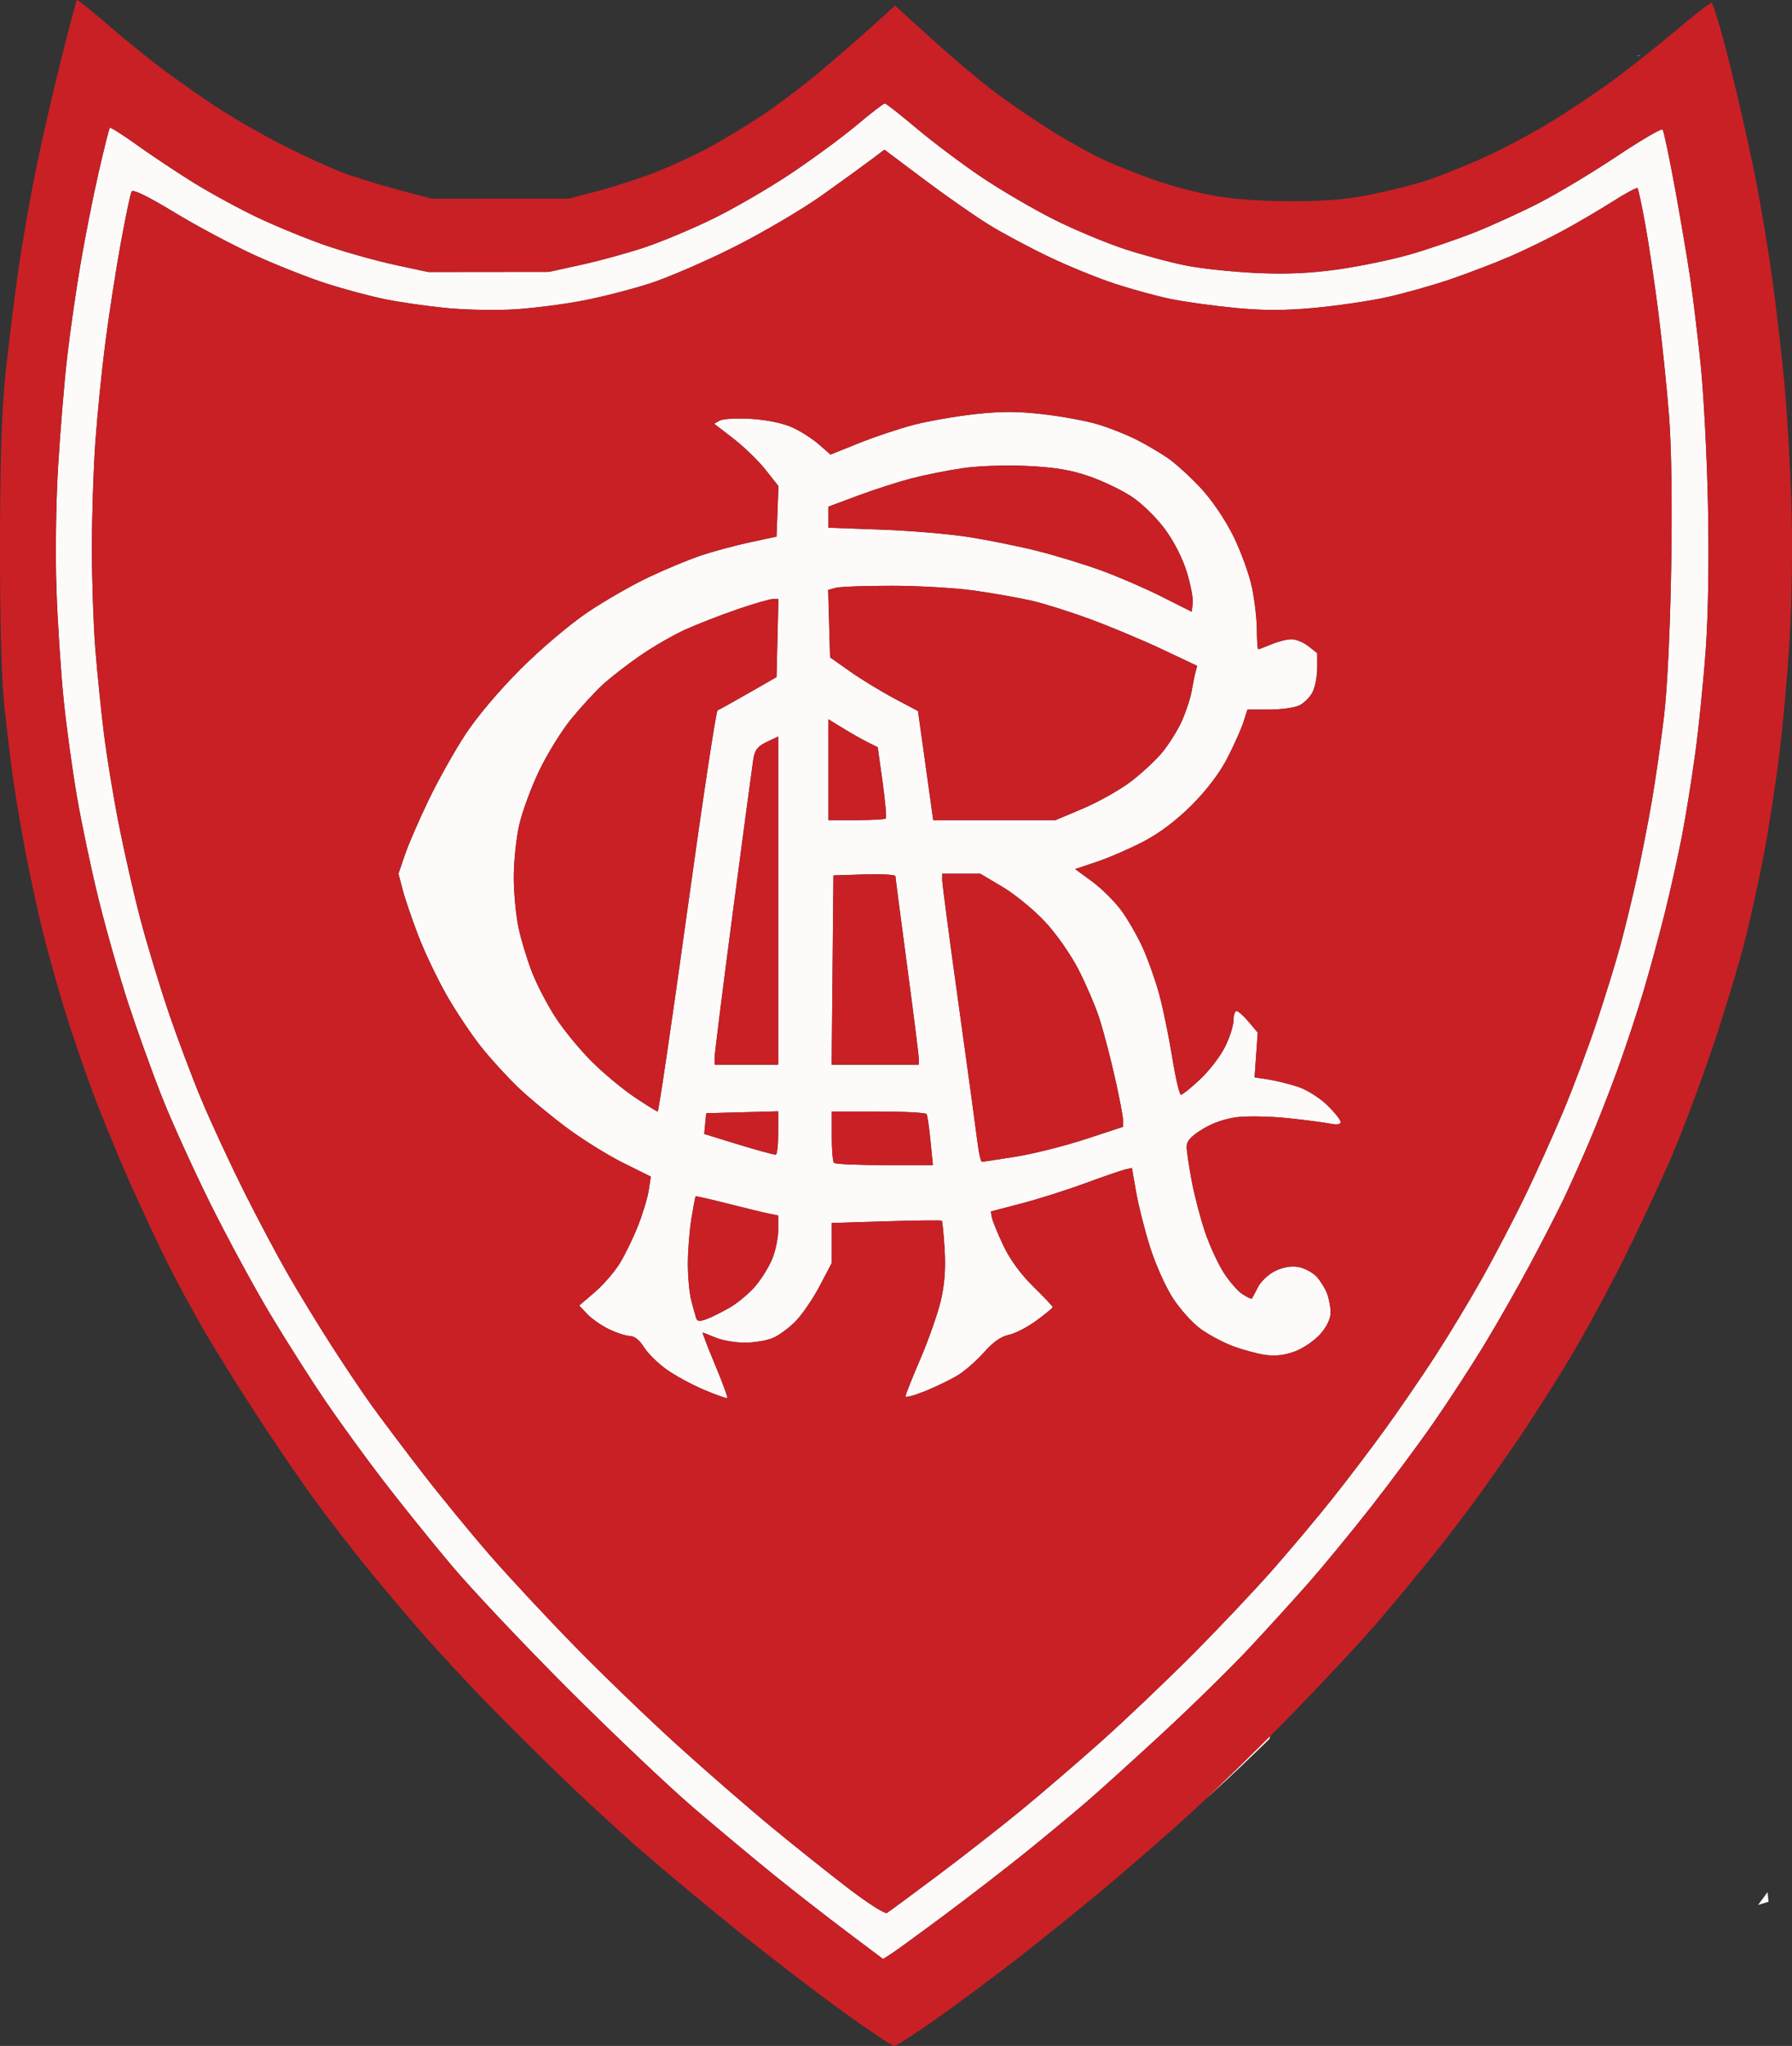 <?xml version="1.0" encoding="UTF-8" standalone="no"?>
<!-- Created with Inkscape (http://www.inkscape.org/) -->

<svg
   version="1.1"
   id="svg1"
   width="713.658"
   height="814.409"
   viewBox="0 0 713.658 814.409"
   sodipodi:docname="Reformer_ac_escudo.svg"
   inkscape:export-filename="Reformer_ac_escudo.svg"
   inkscape:export-xdpi="96"
   inkscape:export-ydpi="96"
   xmlns:inkscape="http://www.inkscape.org/namespaces/inkscape"
   xmlns:sodipodi="http://sodipodi.sourceforge.net/DTD/sodipodi-0.dtd"
   xmlns="http://www.w3.org/2000/svg"
   xmlns:svg="http://www.w3.org/2000/svg">
  <rect x="0" y="0" width="713.658" height="814.409" fill="#333333" stroke="none"/>
  <defs
     id="defs1" />
  <sodipodi:namedview
     id="namedview1"
     pagecolor="#ffffff"
     bordercolor="#000000"
     borderopacity="0.25"
     inkscape:showpageshadow="2"
     inkscape:pageopacity="0.0"
     inkscape:pagecheckerboard="0"
     inkscape:deskcolor="#d1d1d1"
     showgrid="false">
    <inkscape:page
       x="0"
       y="0"
       width="713.658"
       height="814.409"
       id="page1"
       margin="0"
       bleed="0" />
  </sodipodi:namedview>
  <g
     inkscape:groupmode="layer"
     inkscape:label="Image"
     id="g1"
     transform="translate(-1120.92,58.449)">
    <g
       id="g13"
       transform="translate(1116.167,-66.657)">
      <path
         id="path14"
         style="fill:#fdfbfa"
         inkscape:label="path14"
         d="m 656.944,30.382 c -0.045,0.003 -0.257,0.026 -0.311,0.031 0.053,0.012 0.095,0.029 0.148,0.041 0.464,0.106 0.952,-0.004 1.428,-0.006 -0.787,-0.065 -0.954,-0.09 -1.266,-0.066 z M 357.138,49.37 c -0.475,-0.021 -5.576,3.915 -11.334,8.744 -5.758,4.83 -17.601,13.529 -26.318,19.332 -8.717,5.803 -22.561,13.827 -30.766,17.832 -8.205,4.005 -20.369,9.108 -27.031,11.34 -6.662,2.232 -18.018,5.357 -25.234,6.943 l -13.119,2.883 -24,0.027 -24,0.027 -13.531,-2.914 c -7.442,-1.603 -19.742,-5.06 -27.334,-7.682 C 126.878,103.283 114.668,98.285 107.335,94.798 100.002,91.312 88.541,85.074 81.868,80.939 75.195,76.803 65.072,70.073 59.372,65.984 53.672,61.894 48.777,58.78 48.493,59.064 c -0.284,0.284 -2.288,8.259 -4.453,17.725 -2.165,9.466 -5.417,25.912 -7.227,36.545 -1.81,10.633 -4.216,27.432 -5.348,37.332 -1.132,9.9 -2.741,29.401 -3.576,43.334 -0.875,14.608 -1.146,35.494 -0.639,49.334 0.484,13.2 1.764,32.699 2.846,43.332 1.082,10.633 3.466,28.035 5.299,38.668 1.833,10.633 5.712,28.996 8.619,40.807 2.907,11.811 8.209,30.412 11.781,41.334 3.573,10.922 9.713,27.959 13.645,37.859 3.931,9.9 12.674,29.099 19.43,42.666 6.755,13.567 17.497,33.333 23.871,43.926 6.374,10.593 16.107,25.893 21.629,34 5.522,8.107 15.748,22.183 22.725,31.279 6.976,9.096 19.295,24.396 27.373,34 8.078,9.604 29.128,31.888 46.777,49.521 17.649,17.633 40.19,38.978 50.09,47.432 9.9,8.454 24.3,20.459 32,26.676 7.7,6.217 20.549,16.227 28.553,22.244 l 14.553,10.941 3.447,-2.229 c 1.896,-1.225 11.547,-8.258 21.447,-15.631 9.9,-7.372 24.3,-18.49 32,-24.703 7.7,-6.214 18.5,-15.166 24,-19.895 5.5,-4.729 19.407,-17.301 30.904,-27.939 11.498,-10.638 26.864,-25.72 34.146,-33.514 7.283,-7.794 17.98,-19.558 23.771,-26.141 5.791,-6.583 16.879,-20.069 24.639,-29.969 7.759,-9.9 18.901,-24.901 24.76,-33.334 5.858,-8.433 14.856,-22.233 19.996,-30.666 5.14,-8.433 13.518,-23.133 18.617,-32.666 5.1,-9.533 11.258,-21.535 13.686,-26.668 2.427,-5.133 6.844,-15.018 9.814,-21.967 2.97,-6.949 8.026,-19.848 11.234,-28.666 3.208,-8.818 7.885,-22.934 10.393,-31.367 2.507,-8.433 6.343,-22.532 8.523,-31.332 2.181,-8.8 5.196,-22.3 6.701,-30 1.505,-7.7 3.922,-22.701 5.371,-33.334 1.45,-10.633 3.349,-29.533 4.221,-42 0.976,-13.955 1.295,-35.991 0.83,-57.334 -0.415,-19.067 -1.722,-43.965 -2.902,-55.332 -1.18,-11.367 -3.029,-26.667 -4.107,-34 -1.079,-7.333 -3.82,-23.533 -6.092,-36 -2.272,-12.467 -4.514,-23.075 -4.984,-23.574 -0.47,-0.499 -8.667,4.301 -18.215,10.666 -9.548,6.365 -23.349,14.658 -30.668,18.428 -7.319,3.77 -19.006,9.111 -25.973,11.871 -6.967,2.76 -18.527,6.708 -25.689,8.771 -7.162,2.064 -20.062,4.739 -28.666,5.947 -11.136,1.564 -20.447,1.982 -32.311,1.451 -9.167,-0.41 -21.702,-1.719 -27.857,-2.908 -6.155,-1.189 -17.292,-4.16 -24.746,-6.602 -7.455,-2.442 -20.169,-7.759 -28.256,-11.814 -8.087,-4.056 -20.953,-11.564 -28.59,-16.688 -7.637,-5.123 -19.285,-13.851 -25.885,-19.395 -6.6,-5.543 -12.388,-10.096 -12.863,-10.117 z m -0.166,18.414 15.848,11.891 c 8.716,6.54 20.348,14.657 25.848,18.035 5.5,3.378 16.3,9.146 24,12.818 7.7,3.672 19.497,8.471 26.213,10.662 6.716,2.191 16.616,4.894 22,6.006 5.384,1.112 16.788,2.704 25.344,3.539 11.512,1.124 19.773,1.133 31.781,0.037 8.925,-0.814 21.817,-2.692 28.648,-4.172 6.832,-1.48 18.329,-4.703 25.551,-7.164 7.221,-2.461 18.019,-6.593 23.996,-9.182 5.977,-2.589 15.577,-7.274 21.334,-10.412 5.757,-3.138 14.58,-8.324 19.607,-11.523 5.027,-3.199 9.412,-5.547 9.742,-5.217 0.33,0.33 1.759,7.028 3.176,14.883 1.417,7.855 3.758,23.672 5.205,35.148 1.447,11.476 3.328,29.736 4.18,40.578 0.967,12.314 1.286,35.084 0.85,60.666 -0.423,24.833 -1.545,48.029 -2.85,58.926 -1.183,9.884 -3.337,24.918 -4.785,33.408 -1.449,8.49 -4.15,22.303 -6.002,30.695 -1.852,8.392 -4.837,20.658 -6.633,27.258 -1.796,6.6 -6.025,20.298 -9.398,30.439 -3.373,10.142 -9.431,26.273 -13.461,35.846 -4.03,9.573 -10.85,24.675 -15.156,33.561 -4.306,8.885 -11.858,23.354 -16.781,32.154 -4.923,8.8 -13.431,22.901 -18.906,31.334 -5.475,8.433 -14.523,21.634 -20.107,29.334 -5.584,7.7 -14.927,19.999 -20.762,27.332 -5.835,7.333 -16.403,19.933 -23.486,28 -7.083,8.067 -21.541,23.367 -32.129,34 -10.588,10.633 -27.034,26.275 -36.545,34.758 -9.511,8.483 -23.89,20.836 -31.957,27.453 -8.067,6.617 -23.067,18.324 -33.334,26.016 -10.267,7.691 -19.295,14.348 -20.062,14.791 -0.768,0.443 -7.456,-3.805 -14.861,-9.439 -7.406,-5.635 -21.222,-16.635 -30.703,-24.447 -9.481,-7.812 -26.495,-22.592 -37.807,-32.844 -11.312,-10.252 -29.599,-27.862 -40.639,-39.131 -11.04,-11.269 -26.35,-27.688 -34.023,-36.488 -7.673,-8.8 -19.967,-23.801 -27.318,-33.334 -7.352,-9.533 -16.381,-21.533 -20.064,-26.666 -3.683,-5.133 -10.924,-15.933 -16.092,-24 -5.168,-8.067 -12.832,-20.628 -17.029,-27.914 -4.197,-7.286 -12.047,-22.064 -17.443,-32.84 -5.397,-10.775 -12.938,-27.014 -16.758,-36.086 -3.82,-9.072 -9.885,-25.195 -13.479,-35.828 -3.594,-10.633 -8.584,-27.133 -11.088,-36.666 -2.504,-9.533 -6.333,-26.334 -8.512,-37.334 -2.178,-11 -4.888,-27.499 -6.02,-36.666 -1.131,-9.167 -2.666,-24.403 -3.412,-33.859 -0.746,-9.457 -1.355,-27.346 -1.355,-39.752 0,-12.406 0.623,-31.368 1.385,-42.139 0.762,-10.771 2.566,-28.692 4.008,-39.826 1.442,-11.134 4.187,-28.834 6.1,-39.334 1.913,-10.5 3.86,-19.785 4.326,-20.635 0.558,-1.017 6.442,1.853 17.215,8.396 9.002,5.468 23.502,13.169 32.221,17.113 8.718,3.944 21.453,8.963 28.299,11.152 6.846,2.19 17.186,4.957 22.979,6.15 5.793,1.194 16.892,2.793 24.666,3.555 7.774,0.761 20.135,0.992 27.469,0.512 7.333,-0.48 19.333,-2.017 26.666,-3.416 7.333,-1.399 19.335,-4.463 26.668,-6.811 7.333,-2.347 22.633,-8.961 34,-14.697 11.367,-5.736 26.966,-14.911 34.666,-20.391 7.7,-5.479 16.469,-11.825 19.486,-14.1 z M 158.751,82.021 c 0.006,0.007 0.012,0.014 0.018,0.021 0.176,0.155 0.349,0.313 0.527,0.465 0.046,0.013 0.081,0.026 0.127,0.039 -0.207,-0.163 -0.382,-0.305 -0.672,-0.525 z M 406.802,172.206 c -4.243,-0.01 -8.503,0.275 -13.717,0.85 -7.563,0.834 -18.457,2.727 -24.209,4.207 -5.752,1.48 -15.617,4.763 -21.922,7.295 l -11.465,4.602 -4.676,-4.105 c -2.572,-2.258 -7.407,-5.321 -10.744,-6.807 -3.662,-1.63 -10.099,-2.939 -16.232,-3.303 -5.59,-0.331 -11.179,-0.033 -12.422,0.662 l -2.258,1.264 7.65,5.898 c 4.208,3.244 9.972,8.83 12.809,12.416 l 5.156,6.521 -0.385,10.047 -0.387,10.047 -10.666,2.299 c -5.867,1.264 -14.567,3.605 -19.334,5.201 -4.767,1.596 -14.104,5.464 -20.748,8.596 -6.644,3.132 -17.638,9.431 -24.43,13.998 -7.027,4.725 -18.504,14.437 -26.631,22.537 -8.545,8.516 -17.399,18.977 -22.041,26.039 -4.268,6.493 -10.869,18.254 -14.67,26.135 -3.801,7.881 -8.064,17.718 -9.473,21.861 l -2.561,7.535 1.648,6.332 c 0.907,3.483 3.727,11.748 6.266,18.367 2.538,6.619 7.671,17.365 11.406,23.879 3.735,6.514 9.96,15.799 13.834,20.633 3.874,4.833 10.574,12.132 14.889,16.221 4.314,4.088 12.942,11.215 19.176,15.836 6.233,4.621 16.271,10.854 22.305,13.85 l 10.971,5.445 -0.822,5.385 c -0.452,2.961 -2.35,9.284 -4.219,14.051 -1.869,4.767 -5.134,11.512 -7.256,14.988 -2.122,3.476 -6.64,8.699 -10.041,11.605 l -6.184,5.285 3.178,3.381 c 1.748,1.86 5.668,4.589 8.711,6.062 3.043,1.473 6.796,2.678 8.338,2.678 1.734,0 3.842,1.679 5.523,4.4 1.496,2.42 5.506,6.402 8.914,8.85 3.408,2.447 10.173,6.129 15.033,8.18 4.86,2.05 9.043,3.522 9.293,3.271 0.25,-0.25 -1.951,-6.21 -4.891,-13.244 -2.939,-7.035 -5.157,-12.791 -4.928,-12.791 0.229,0 2.57,0.9 5.203,2 2.633,1.1 7.825,2 11.539,2 3.714,0 8.734,-0.828 11.156,-1.84 2.423,-1.012 6.546,-4.046 9.164,-6.742 2.618,-2.696 6.917,-9.006 9.553,-14.021 l 4.793,-9.119 v -7.963 -7.963 l 21.666,-0.66 c 11.917,-0.363 21.881,-0.476 22.143,-0.254 0.262,0.223 0.775,5.391 1.139,11.484 0.459,7.685 -0.011,13.936 -1.533,20.406 -1.207,5.13 -4.868,15.553 -8.137,23.162 -3.269,7.609 -5.943,14.319 -5.943,14.912 0,0.593 3.654,-0.407 8.121,-2.223 4.467,-1.815 10.367,-4.717 13.111,-6.449 2.744,-1.732 7.339,-5.806 10.211,-9.053 3.46,-3.911 6.737,-6.202 9.707,-6.787 2.466,-0.486 7.416,-3.035 11,-5.666 3.584,-2.631 6.516,-5.049 6.516,-5.371 0,-0.322 -3.502,-4.02 -7.783,-8.219 -4.983,-4.887 -9.259,-10.752 -11.885,-16.301 -2.256,-4.767 -4.304,-9.766 -4.551,-11.109 l -0.447,-2.443 12.059,-3.145 c 6.633,-1.73 18.033,-5.339 25.334,-8.02 7.301,-2.681 14.519,-5.167 16.041,-5.523 l 2.766,-0.648 1.715,9.777 c 0.943,5.378 3.444,15.231 5.559,21.895 2.115,6.664 6.16,15.696 8.988,20.072 2.829,4.376 7.753,9.877 10.943,12.223 3.19,2.346 9.063,5.487 13.051,6.979 3.988,1.492 9.867,3.072 13.064,3.51 3.937,0.54 7.728,0.063 11.75,-1.473 3.266,-1.247 7.768,-4.348 10.002,-6.893 2.53,-2.881 4.061,-6.086 4.061,-8.494 0,-2.127 -0.64,-5.557 -1.422,-7.621 -0.782,-2.064 -2.678,-5.094 -4.213,-6.732 -1.535,-1.639 -4.737,-3.345 -7.115,-3.791 -2.814,-0.528 -6.018,-0.005 -9.178,1.494 -2.688,1.275 -5.798,4.158 -6.967,6.457 -1.161,2.284 -2.282,4.352 -2.492,4.594 -0.21,0.242 -1.901,-0.558 -3.76,-1.775 -1.858,-1.218 -5.216,-5.077 -7.461,-8.576 -2.245,-3.499 -5.571,-10.734 -7.389,-16.078 -1.818,-5.345 -4.212,-14.501 -5.32,-20.346 -1.109,-5.845 -2.016,-12.01 -2.016,-13.699 0,-2.229 1.736,-4.139 6.332,-6.965 4.035,-2.481 9.08,-4.216 13.902,-4.781 4.163,-0.488 13.163,-0.304 20,0.408 6.837,0.712 14.382,1.686 16.766,2.166 2.84,0.572 4.332,0.355 4.332,-0.629 0,-0.826 -2.435,-3.864 -5.41,-6.752 -3.029,-2.939 -8.163,-6.15 -11.666,-7.295 -3.441,-1.124 -8.721,-2.424 -11.734,-2.889 l -5.479,-0.844 0.637,-8.902 0.637,-8.902 -3.611,-4.291 c -1.986,-2.36 -4.156,-4.291 -4.824,-4.291 -0.668,0 -1.215,1.682 -1.215,3.738 0,2.056 -1.524,6.798 -3.387,10.535 -1.863,3.738 -6.337,9.555 -9.943,12.928 -3.606,3.373 -7.032,6.132 -7.613,6.131 -0.581,-8.8e-4 -2.151,-6.751 -3.488,-15 -1.337,-8.249 -3.657,-19.498 -5.156,-24.998 -1.499,-5.5 -4.438,-13.797 -6.533,-18.439 -2.095,-4.642 -5.954,-11.364 -8.576,-14.936 -2.622,-3.572 -7.825,-8.739 -11.562,-11.482 l -6.797,-4.988 8.783,-2.963 c 4.83,-1.629 13.167,-5.255 18.527,-8.057 6.316,-3.301 13.037,-8.385 19.1,-14.447 6.005,-6.005 11.08,-12.696 14.172,-18.688 2.65,-5.133 5.537,-11.584 6.416,-14.334 l 1.6,-5 h 8.5 c 4.675,0 10.073,-0.716 11.996,-1.592 1.923,-0.876 4.351,-3.247 5.396,-5.268 1.045,-2.021 1.9,-6.361 1.9,-9.645 v -5.969 l -3.514,-2.764 c -1.932,-1.52 -4.951,-2.764 -6.709,-2.764 -1.758,0 -5.352,0.9 -7.984,2 -2.633,1.1 -5.012,2 -5.289,2 -0.277,0 -0.515,-3.449 -0.527,-7.666 -0.013,-4.217 -0.902,-11.867 -1.977,-17 -1.074,-5.133 -4.389,-14.278 -7.367,-20.32 -3.224,-6.542 -8.454,-14.267 -12.924,-19.096 -4.129,-4.46 -10.081,-9.879 -13.227,-12.043 -3.146,-2.164 -8.858,-5.512 -12.695,-7.439 -3.837,-1.927 -10.609,-4.605 -15.049,-5.951 -4.44,-1.346 -14.184,-3.159 -21.654,-4.029 -5.149,-0.6 -9.375,-0.904 -13.617,-0.914 z m -6.688,21.422 c 4.568,-0.157 9.421,-0.148 13.725,0.059 11.014,0.529 17.359,1.585 24.668,4.105 5.412,1.866 13.073,5.54 17.025,8.164 4.005,2.659 9.836,8.369 13.172,12.9 3.652,4.961 7.057,11.667 8.738,17.201 1.515,4.988 2.562,10.553 2.324,12.367 l -0.432,3.297 -11.975,-6.029 c -6.586,-3.317 -17.539,-8.046 -24.34,-10.508 -6.801,-2.462 -18.213,-5.939 -25.359,-7.727 -7.146,-1.788 -19.294,-4.248 -26.994,-5.465 -7.7,-1.217 -23.45,-2.553 -35,-2.969 l -21,-0.758 v -4.189 -4.189 l 11.668,-4.35 c 6.417,-2.392 15.98,-5.479 21.254,-6.859 5.274,-1.381 14.502,-3.23 20.506,-4.107 3.168,-0.463 7.451,-0.786 12.02,-0.943 z m -40.113,47.748 c 10.633,0.003 25.466,0.878 32.961,1.943 7.495,1.065 17.694,2.867 22.666,4.006 4.972,1.138 15.64,4.513 23.707,7.498 8.067,2.985 20.862,8.354 28.434,11.934 l 13.768,6.508 -0.652,2.367 c -0.358,1.302 -1.044,4.695 -1.525,7.539 -0.482,2.844 -2.244,8.244 -3.916,12 -1.672,3.756 -5.289,9.506 -8.039,12.779 -2.75,3.273 -8.529,8.573 -12.844,11.779 -4.315,3.206 -12.703,7.879 -18.641,10.383 l -10.795,4.553 H 400.763 376.401 l -3.027,-21.709 -3.027,-21.707 -9.506,-5.047 c -5.229,-2.776 -13.106,-7.58 -17.506,-10.678 l -8,-5.633 -0.379,-13.445 -0.379,-13.445 3.045,-0.816 c 1.675,-0.449 11.746,-0.812 22.379,-0.809 z m -47.467,5.289 h 2.219 l -0.377,15.539 -0.375,15.537 -11.203,6.418 c -6.161,3.53 -11.684,6.59 -12.273,6.797 -0.59,0.207 -6.039,36.226 -12.107,80.043 -6.069,43.817 -11.35,79.666 -11.738,79.666 -0.388,0 -4.601,-2.618 -9.359,-5.818 -4.759,-3.201 -12.397,-9.562 -16.973,-14.135 -4.576,-4.573 -10.945,-12.304 -14.154,-17.18 -3.209,-4.876 -7.461,-12.981 -9.447,-18.01 -1.986,-5.029 -4.454,-13.129 -5.486,-18 -1.033,-4.871 -1.888,-13.839 -1.9,-19.928 -0.013,-6.089 0.926,-15.388 2.088,-20.666 1.162,-5.278 4.757,-15.111 7.99,-21.85 3.233,-6.739 8.983,-16.038 12.777,-20.666 3.795,-4.628 9.35,-10.689 12.344,-13.471 2.994,-2.781 9.75,-8.036 15.012,-11.678 5.262,-3.642 13.493,-8.382 18.291,-10.535 4.798,-2.153 14.065,-5.749 20.592,-7.99 6.526,-2.241 12.862,-4.074 14.082,-4.074 z m 22.133,47.85 5.668,3.49 c 3.117,1.919 7.535,4.424 9.818,5.568 l 4.152,2.08 1.932,13.865 c 1.063,7.626 1.645,14.156 1.293,14.508 -0.352,0.352 -5.641,0.639 -11.752,0.639 h -11.111 v -20.074 z m -20,6.861 v 65.311 65.312 H 302.001 289.335 v -2.758 c 0,-1.517 3.296,-27.768 7.326,-58.334 4.03,-30.566 7.667,-57.731 8.082,-60.367 0.6,-3.807 1.697,-5.242 5.34,-6.979 z m 65.334,54.623 h 7.59 7.588 l 8.859,5.264 c 4.872,2.895 12.433,9.083 16.801,13.752 4.529,4.842 10.28,13.036 13.385,19.07 2.994,5.82 6.717,14.481 8.273,19.248 1.556,4.767 4.325,15.265 6.154,23.332 1.829,8.067 3.331,15.886 3.338,17.377 l 0.012,2.711 -15,4.916 c -8.25,2.704 -20.699,5.832 -27.666,6.951 -6.967,1.119 -13.048,2.038 -13.514,2.041 -0.466,0.003 -1.266,-3.445 -1.779,-7.662 -0.513,-4.217 -3.884,-28.833 -7.488,-54.703 -3.604,-25.87 -6.553,-48.219 -6.553,-49.666 z m -31,0.283 c 6.783,-0.211 12.34,0.088 12.348,0.666 0.008,0.578 2.104,16.65 4.658,35.717 2.554,19.067 4.647,35.717 4.652,37 l 0.008,2.334 H 353.313 335.96 l 0.354,-37.666 0.354,-37.668 z m -34.334,94.293 v 8.713 c 0,4.791 -0.45,8.656 -1,8.59 -0.55,-0.066 -3.099,-0.697 -5.666,-1.402 -2.567,-0.705 -8.748,-2.543 -13.736,-4.086 l -9.068,-2.805 0.402,-4.127 0.402,-4.125 14.334,-0.379 z m 21.334,0.09 h 18.588 c 10.223,0 18.855,0.45 19.182,1 0.327,0.55 1.023,5.351 1.547,10.668 l 0.955,9.666 h -19.248 c -10.586,0 -19.646,-0.4 -20.135,-0.889 -0.489,-0.489 -0.889,-5.288 -0.889,-10.666 z m -54.217,33.773 c 0.162,-0.162 5.976,1.15 12.922,2.916 6.945,1.766 14.278,3.545 16.295,3.953 l 3.666,0.742 v 5.863 c 0,3.225 -1.141,8.526 -2.535,11.779 -1.394,3.253 -4.477,8.126 -6.85,10.828 -2.373,2.703 -6.781,6.353 -9.797,8.113 -3.016,1.76 -7.156,3.831 -9.199,4.602 -2.794,1.053 -3.849,0.99 -4.26,-0.252 -0.301,-0.908 -1.176,-4.051 -1.945,-6.984 -0.769,-2.933 -1.397,-9.533 -1.396,-14.666 10e-4,-5.133 0.634,-13.219 1.404,-17.967 0.77,-4.748 1.533,-8.766 1.695,-8.928 z M 510.589,699.101 c -8.614,8.611 -17.878,17.735 -25.902,25.289 0.878,-0.762 1.765,-1.514 2.641,-2.279 7.872,-7.025 15.425,-14.391 23.008,-21.723 0.066,-0.422 0.163,-0.856 0.254,-1.287 z m 198.086,62.291 c -1.261,1.702 -2.518,3.407 -3.781,5.107 1.374,-0.437 2.468,-0.743 4.107,-1.262 0.027,-0.009 0.053,-0.02 0.08,-0.029 -0.125,-1.293 -0.263,-2.558 -0.406,-3.816 z M 414.06,791.632 c 0.053,-0.064 -0.129,0.106 -0.186,0.166 -0.188,0.196 -0.373,0.397 -0.549,0.604 0.289,-0.289 0.535,-0.532 0.734,-0.77 z" />
      <path
         style="fill:#c92025"
         d="m 340.667,809.133 c -10.267,-7.388 -29.167,-21.883 -42,-32.211 -12.833,-10.327 -30.231,-24.81 -38.662,-32.183 -8.431,-7.373 -22.492,-20.306 -31.247,-28.74 -8.755,-8.433 -22.339,-21.933 -30.188,-30 -7.848,-8.067 -19.519,-20.667 -25.934,-28 -6.416,-7.333 -16.282,-19.033 -21.925,-26 -5.643,-6.967 -14.506,-18.401 -19.694,-25.41 -5.189,-7.009 -15.686,-22.309 -23.327,-34 -7.641,-11.691 -17.526,-27.556 -21.966,-35.256 -4.44,-7.7 -10.855,-19.557 -14.254,-26.35 -3.399,-6.792 -10.001,-20.892 -14.672,-31.333 -4.671,-10.441 -11.518,-27.084 -15.216,-36.984 -3.698,-9.9 -8.857,-25.052 -11.464,-33.671 -2.607,-8.619 -6.216,-21.519 -8.019,-28.667 -1.803,-7.147 -4.804,-20.795 -6.667,-30.329 -1.864,-9.533 -4.252,-23.333 -5.308,-30.667 C 9.067,312 7.408,298.2 6.435,288.667 5.3,277.544 4.699,254.373 4.757,224 4.823,189.082 5.445,171.071 7.127,155.333 8.381,143.6 10.624,125.6 12.112,115.333 13.6,105.067 16.626,87.694 18.836,76.726 21.047,65.759 25.569,45.959 28.885,32.726 32.201,19.494 35.11,8.465 35.35,8.218 35.589,7.972 40.784,12.1 46.893,17.391 53.002,22.683 62.5,30.447 68,34.646 73.5,38.844 83.7,46.029 90.667,50.613 97.633,55.197 109.933,62.267 118,66.323 c 8.067,4.056 18.508,8.822 23.202,10.591 4.694,1.769 14.594,4.83 22,6.802 L 176.667,87.302 204,87.287 l 27.333,-0.014 11.73,-3.085 c 6.452,-1.697 16.767,-5.062 22.922,-7.479 6.156,-2.417 15.577,-6.761 20.936,-9.653 5.36,-2.893 14.845,-8.622 21.078,-12.732 6.233,-4.11 17.033,-12.289 24,-18.175 6.967,-5.886 16.386,-14.079 20.933,-18.206 l 8.266,-7.503 14.517,13.184 c 7.985,7.251 19.352,16.827 25.26,21.279 5.909,4.452 16.33,11.551 23.159,15.776 6.829,4.224 16.277,9.413 20.996,11.53 4.719,2.117 13.585,5.616 19.704,7.776 6.119,2.16 16.683,4.926 23.478,6.147 7.731,1.389 19.336,2.211 31.02,2.196 13.885,-0.018 22.209,-0.761 32.498,-2.901 7.607,-1.582 17.507,-4.134 22,-5.67 4.493,-1.536 13.869,-5.295 20.835,-8.354 6.967,-3.058 18.967,-9.368 26.667,-14.021 7.7,-4.653 19.486,-12.519 26.192,-17.48 6.706,-4.961 17.926,-13.868 24.933,-19.793 7.008,-5.926 13.264,-10.774 13.902,-10.774 0.638,0 3.968,11.25 7.399,25 3.431,13.75 8.001,34 10.156,45 2.155,11 5.157,29 6.671,40 1.514,11 3.665,29.6 4.78,41.333 1.115,11.733 2.39,33.633 2.835,48.667 0.454,15.373 0.15,38.419 -0.695,52.667 -0.827,13.933 -2.702,34.933 -4.167,46.667 -1.466,11.733 -4.204,29.433 -6.086,39.333 -1.882,9.9 -5.221,25.2 -7.421,34 -2.2,8.8 -7.798,27.4 -12.44,41.333 -4.642,13.933 -12.154,34.033 -16.692,44.667 -4.538,10.633 -13.547,29.896 -20.019,42.806 -6.472,12.91 -16.694,31.51 -22.714,41.333 -6.021,9.824 -14.66,23.261 -19.198,29.861 -4.538,6.6 -11.493,16.5 -15.456,22 -3.963,5.5 -11.999,16 -17.86,23.333 -5.86,7.333 -16.082,19.633 -22.716,27.333 -6.634,7.7 -22.863,25.024 -36.065,38.498 -13.202,13.474 -31.804,31.488 -41.337,40.031 C 465.8,741.74 451.1,754.463 442.667,761.471 c -8.433,7.008 -22.492,18.345 -31.242,25.193 -8.75,6.848 -23.366,17.75 -32.48,24.227 -9.114,6.477 -17.256,11.753 -18.091,11.726 -0.836,-0.028 -9.92,-6.095 -20.186,-13.483 z m 40.667,-38.974 c 9.9,-7.372 24.3,-18.488 32,-24.702 7.7,-6.214 18.5,-15.166 24,-19.895 5.5,-4.729 19.407,-17.302 30.905,-27.94 11.498,-10.638 26.864,-25.72 34.147,-33.514 7.283,-7.794 17.98,-19.557 23.772,-26.14 5.791,-6.583 16.879,-20.069 24.638,-29.969 7.759,-9.9 18.901,-24.9 24.76,-33.333 5.858,-8.433 14.857,-22.233 19.997,-30.667 5.14,-8.433 13.518,-23.133 18.617,-32.667 5.1,-9.533 11.258,-21.533 13.686,-26.667 2.427,-5.133 6.844,-15.018 9.814,-21.967 2.97,-6.949 8.026,-19.849 11.234,-28.667 3.208,-8.818 7.885,-22.933 10.392,-31.366 2.507,-8.433 6.343,-22.533 8.523,-31.333 2.181,-8.8 5.196,-22.3 6.701,-30 1.505,-7.7 3.922,-22.7 5.371,-33.333 1.45,-10.633 3.349,-29.533 4.22,-42 0.976,-13.955 1.294,-35.99 0.83,-57.333 C 684.525,189.6 683.22,164.7 682.039,153.333 c -1.18,-11.367 -3.029,-26.667 -4.107,-34 C 676.854,112 674.113,95.8 671.841,83.333 c -2.272,-12.467 -4.516,-23.075 -4.986,-23.574 -0.47,-0.499 -8.667,4.301 -18.215,10.667 -9.548,6.365 -23.348,14.658 -30.667,18.427 -7.319,3.77 -19.007,9.112 -25.974,11.872 -6.967,2.76 -18.527,6.706 -25.689,8.77 -7.162,2.064 -20.062,4.741 -28.667,5.949 -11.136,1.564 -20.447,1.982 -32.311,1.451 -9.167,-0.41 -21.703,-1.719 -27.858,-2.908 -6.155,-1.189 -17.29,-4.16 -24.745,-6.602 C 445.277,104.943 432.561,99.627 424.474,95.571 416.387,91.515 403.522,84.005 395.885,78.882 388.248,73.759 376.6,65.032 370,59.489 363.4,53.945 357.611,49.392 357.136,49.371 c -0.475,-0.021 -5.575,3.913 -11.333,8.743 -5.758,4.83 -17.602,13.529 -26.318,19.333 -8.717,5.803 -22.562,13.828 -30.766,17.833 -8.205,4.005 -20.368,9.107 -27.03,11.339 -6.662,2.232 -18.017,5.356 -25.234,6.942 l -13.121,2.884 -24,0.027 -24,0.027 -13.53,-2.914 c -7.442,-1.603 -19.742,-5.059 -27.333,-7.681 C 126.878,103.283 114.667,98.285 107.333,94.798 100,91.311 88.54,85.074 81.867,80.938 75.193,76.803 65.07,70.073 59.37,65.984 53.67,61.895 48.775,58.781 48.491,59.064 48.208,59.348 46.205,67.324 44.04,76.79 41.875,86.255 38.623,102.7 36.813,113.333 c -1.81,10.633 -4.216,27.433 -5.348,37.333 -1.132,9.9 -2.741,29.4 -3.576,43.333 -0.875,14.608 -1.146,35.494 -0.639,49.333 0.484,13.2 1.764,32.7 2.846,43.333 1.082,10.633 3.466,28.033 5.299,38.667 1.833,10.633 5.711,28.997 8.619,40.808 2.907,11.811 8.209,30.411 11.782,41.333 3.573,10.922 9.712,27.959 13.643,37.859 3.931,9.9 12.675,29.1 19.43,42.667 6.755,13.567 17.497,33.334 23.871,43.926 6.374,10.593 16.107,25.893 21.629,34 5.522,8.107 15.748,22.183 22.724,31.279 6.976,9.096 19.294,24.396 27.372,34 8.078,9.604 29.128,31.888 46.778,49.521 17.649,17.633 40.19,38.977 50.09,47.431 9.9,8.454 24.3,20.458 32,26.675 7.7,6.217 20.549,16.227 28.553,22.245 l 14.553,10.941 3.447,-2.228 c 1.896,-1.225 11.547,-8.26 21.447,-15.632 z m -38.257,-9.915 c -7.406,-5.635 -21.222,-16.636 -30.704,-24.448 -9.481,-7.812 -26.494,-22.592 -37.806,-32.844 -11.312,-10.252 -29.599,-27.86 -40.639,-39.13 -11.04,-11.269 -26.351,-27.69 -34.024,-36.49 -7.673,-8.8 -19.967,-23.8 -27.319,-33.333 -7.352,-9.533 -16.38,-21.533 -20.063,-26.667 -3.683,-5.133 -10.925,-15.933 -16.093,-24 -5.168,-8.067 -12.831,-20.628 -17.028,-27.914 -4.197,-7.286 -12.047,-22.063 -17.444,-32.839 -5.397,-10.775 -12.937,-27.014 -16.757,-36.086 -3.82,-9.072 -9.885,-25.195 -13.479,-35.828 -3.594,-10.633 -8.583,-27.133 -11.087,-36.667 -2.504,-9.533 -6.335,-26.333 -8.513,-37.333 -2.178,-11 -4.887,-27.5 -6.018,-36.667 -1.131,-9.167 -2.667,-24.404 -3.413,-33.86 -0.746,-9.457 -1.356,-27.344 -1.356,-39.75 0,-12.406 0.624,-31.369 1.386,-42.14 0.762,-10.771 2.565,-28.693 4.007,-39.826 1.442,-11.134 4.187,-28.834 6.1,-39.333 1.913,-10.5 3.86,-19.785 4.326,-20.635 0.558,-1.017 6.443,1.853 17.216,8.397 9.002,5.468 23.501,13.169 32.22,17.113 8.718,3.944 21.453,8.963 28.299,11.152 6.846,2.19 17.186,4.958 22.979,6.152 5.793,1.194 16.893,2.793 24.667,3.554 7.774,0.761 20.135,0.991 27.468,0.511 7.333,-0.48 19.333,-2.017 26.667,-3.416 C 244,126.519 256,123.454 263.333,121.107 c 7.333,-2.347 22.633,-8.961 34,-14.697 C 308.7,100.674 324.3,91.498 332,86.019 339.7,80.539 348.469,74.195 351.486,71.921 l 5.486,-4.135 15.848,11.891 c 8.716,6.54 20.348,14.655 25.848,18.033 5.5,3.378 16.3,9.147 24,12.819 7.7,3.672 19.495,8.47 26.211,10.661 6.716,2.191 16.616,4.894 22,6.006 5.384,1.112 16.789,2.705 25.344,3.54 11.512,1.124 19.774,1.134 31.782,0.038 8.925,-0.814 21.816,-2.692 28.648,-4.172 6.832,-1.48 18.329,-4.705 25.551,-7.165 7.221,-2.461 18.02,-6.592 23.997,-9.181 5.977,-2.589 15.577,-7.274 21.333,-10.413 5.757,-3.138 14.58,-8.323 19.607,-11.522 5.027,-3.199 9.411,-5.547 9.741,-5.216 0.33,0.33 1.76,7.028 3.176,14.883 1.417,7.855 3.759,23.672 5.206,35.148 1.447,11.476 3.327,29.736 4.179,40.579 0.967,12.314 1.286,35.085 0.85,60.667 -0.423,24.833 -1.545,48.028 -2.849,58.925 -1.183,9.884 -3.336,24.918 -4.785,33.408 -1.449,8.49 -4.149,22.303 -6.002,30.696 -1.852,8.392 -4.837,20.659 -6.633,27.259 -1.796,6.6 -6.025,20.298 -9.399,30.439 -3.373,10.142 -9.431,26.272 -13.461,35.845 -4.03,9.573 -10.851,24.675 -15.157,33.561 -4.306,8.885 -11.857,23.355 -16.78,32.155 -4.923,8.8 -13.431,22.9 -18.907,31.333 -5.475,8.433 -14.524,21.633 -20.108,29.333 -5.584,7.7 -14.926,20 -20.761,27.333 -5.835,7.333 -16.403,19.933 -23.487,28 -7.083,8.067 -21.541,23.367 -32.13,34 -10.588,10.633 -27.033,26.274 -36.543,34.756 -9.511,8.483 -23.892,20.837 -31.959,27.454 -8.067,6.617 -23.067,18.324 -33.333,26.016 -10.267,7.691 -19.295,14.347 -20.063,14.79 -0.768,0.443 -7.455,-3.804 -14.861,-9.439 z M 289.52,551.457 c -2.939,-7.035 -5.157,-12.79 -4.928,-12.79 0.229,0 2.57,0.9 5.203,2 2.633,1.1 7.825,2 11.539,2 3.714,0 8.734,-0.828 11.157,-1.84 2.423,-1.012 6.547,-4.046 9.165,-6.742 2.618,-2.696 6.917,-9.005 9.553,-14.021 L 336,510.943 v -7.963 -7.963 l 21.667,-0.66 c 11.917,-0.363 21.881,-0.478 22.143,-0.255 0.262,0.223 0.774,5.39 1.138,11.484 0.459,7.685 -0.011,13.938 -1.533,20.408 -1.207,5.13 -4.869,15.553 -8.138,23.162 -3.269,7.609 -5.943,14.319 -5.943,14.912 0,0.593 3.655,-0.407 8.122,-2.223 4.467,-1.815 10.367,-4.718 13.111,-6.45 2.744,-1.732 7.339,-5.806 10.211,-9.053 3.46,-3.911 6.735,-6.201 9.705,-6.787 2.466,-0.486 7.416,-3.036 11,-5.667 3.584,-2.631 6.516,-5.047 6.516,-5.37 0,-0.322 -3.503,-4.021 -7.783,-8.22 -4.983,-4.887 -9.259,-10.752 -11.885,-16.3 -2.256,-4.767 -4.303,-9.766 -4.55,-11.109 l -0.448,-2.443 12.06,-3.145 c 6.633,-1.73 18.033,-5.339 25.333,-8.02 7.301,-2.681 14.519,-5.166 16.04,-5.523 l 2.767,-0.648 1.714,9.777 c 0.943,5.378 3.445,15.229 5.56,21.893 2.115,6.664 6.16,15.696 8.988,20.073 2.829,4.376 7.753,9.877 10.943,12.223 3.19,2.346 9.063,5.486 13.051,6.978 3.988,1.492 9.866,3.071 13.064,3.51 3.937,0.54 7.73,0.065 11.751,-1.471 3.266,-1.247 7.766,-4.35 10,-6.894 2.53,-2.881 4.062,-6.085 4.062,-8.493 0,-2.127 -0.64,-5.556 -1.422,-7.62 -0.782,-2.064 -2.678,-5.094 -4.213,-6.733 -1.535,-1.639 -4.737,-3.345 -7.115,-3.791 -2.814,-0.528 -6.019,-0.007 -9.179,1.493 -2.688,1.275 -5.797,4.158 -6.966,6.457 -1.161,2.284 -2.282,4.351 -2.492,4.593 -0.21,0.242 -1.902,-0.556 -3.76,-1.774 -1.858,-1.218 -5.216,-5.077 -7.461,-8.576 -2.245,-3.499 -5.57,-10.735 -7.387,-16.079 -1.818,-5.345 -4.212,-14.5 -5.321,-20.345 -1.109,-5.845 -2.016,-12.01 -2.016,-13.699 0,-2.229 1.737,-4.14 6.333,-6.966 4.035,-2.481 9.08,-4.216 13.902,-4.781 4.163,-0.488 13.163,-0.305 20,0.407 6.837,0.712 14.381,1.687 16.764,2.167 2.84,0.572 4.333,0.355 4.333,-0.629 0,-0.826 -2.434,-3.864 -5.41,-6.752 -3.029,-2.939 -8.164,-6.15 -11.667,-7.294 -3.441,-1.124 -8.722,-2.424 -11.735,-2.889 l -5.479,-0.845 0.637,-8.902 0.637,-8.902 -3.61,-4.291 c -1.986,-2.36 -4.157,-4.291 -4.825,-4.291 -0.668,0 -1.215,1.682 -1.215,3.738 0,2.056 -1.524,6.796 -3.386,10.534 -1.863,3.738 -6.337,9.555 -9.943,12.928 -3.606,3.373 -7.032,6.132 -7.614,6.131 -0.581,-8.8e-4 -2.151,-6.751 -3.488,-15 -1.337,-8.249 -3.657,-19.498 -5.156,-24.998 -1.499,-5.5 -4.439,-13.798 -6.534,-18.44 -2.095,-4.642 -5.954,-11.363 -8.576,-14.935 -2.622,-3.572 -7.826,-8.739 -11.563,-11.483 l -6.796,-4.989 8.782,-2.962 c 4.83,-1.629 13.168,-5.255 18.528,-8.056 6.316,-3.301 13.037,-8.385 19.1,-14.448 6.005,-6.005 11.079,-12.696 14.172,-18.688 2.65,-5.133 5.537,-11.583 6.416,-14.333 l 1.599,-5 h 8.501 c 4.675,0 10.074,-0.717 11.997,-1.593 1.923,-0.876 4.351,-3.246 5.396,-5.267 1.045,-2.021 1.9,-6.36 1.9,-9.644 v -5.969 l -3.513,-2.763 c -1.932,-1.52 -4.952,-2.763 -6.709,-2.763 -1.758,0 -5.35,0.9 -7.983,2 -2.633,1.1 -5.013,2 -5.291,2 -0.277,0 -0.514,-3.45 -0.527,-7.667 -0.013,-4.217 -0.902,-11.867 -1.976,-17 -1.074,-5.133 -4.39,-14.277 -7.368,-20.32 -3.224,-6.542 -8.453,-14.267 -12.923,-19.096 -4.129,-4.46 -10.081,-9.88 -13.227,-12.044 -3.146,-2.164 -8.858,-5.512 -12.695,-7.439 -3.837,-1.927 -10.609,-4.605 -15.049,-5.951 -4.44,-1.346 -14.184,-3.159 -21.654,-4.029 -10.299,-1.199 -16.906,-1.215 -27.333,-0.065 -7.563,0.834 -18.458,2.728 -24.21,4.208 -5.752,1.48 -15.617,4.762 -21.922,7.294 l -11.464,4.603 -4.677,-4.106 c -2.572,-2.258 -7.407,-5.321 -10.744,-6.807 -3.662,-1.63 -10.097,-2.939 -16.231,-3.302 -5.59,-0.331 -11.18,-0.033 -12.422,0.662 l -2.259,1.264 7.651,5.897 c 4.208,3.244 9.972,8.831 12.808,12.417 l 5.158,6.52 -0.386,10.047 L 314,221.801 l -10.667,2.298 c -5.867,1.264 -14.567,3.604 -19.333,5.2 -4.767,1.596 -14.103,5.465 -20.747,8.597 -6.644,3.132 -17.638,9.431 -24.43,13.998 -7.027,4.725 -18.504,14.438 -26.631,22.538 -8.545,8.516 -17.4,18.977 -22.042,26.039 -4.268,6.493 -10.87,18.253 -14.67,26.133 -3.801,7.881 -8.063,17.719 -9.471,21.863 l -2.561,7.534 1.649,6.333 c 0.907,3.483 3.726,11.748 6.264,18.367 2.538,6.619 7.671,17.364 11.406,23.879 3.735,6.514 9.961,15.799 13.835,20.632 3.874,4.833 10.573,12.133 14.888,16.221 4.314,4.088 12.944,11.214 19.177,15.836 6.233,4.621 16.27,10.854 22.304,13.849 l 10.971,5.447 -0.821,5.384 c -0.452,2.961 -2.35,9.284 -4.219,14.051 -1.869,4.767 -5.134,11.511 -7.256,14.987 -2.122,3.476 -6.64,8.699 -10.041,11.606 l -6.183,5.285 3.178,3.382 c 1.748,1.86 5.667,4.588 8.711,6.061 3.043,1.473 6.795,2.678 8.337,2.678 1.734,0 3.842,1.68 5.523,4.401 1.496,2.42 5.508,6.403 8.916,8.85 3.408,2.447 10.172,6.127 15.033,8.178 4.86,2.05 9.042,3.523 9.292,3.273 0.25,-0.25 -1.95,-6.211 -4.889,-13.245 z m -7.495,-18.472 c -0.301,-0.908 -1.176,-4.052 -1.945,-6.985 -0.769,-2.933 -1.397,-9.533 -1.396,-14.667 0.001,-5.133 0.633,-13.218 1.403,-17.966 0.77,-4.748 1.533,-8.766 1.695,-8.928 0.162,-0.162 5.977,1.151 12.923,2.917 6.945,1.766 14.278,3.545 16.295,3.953 l 3.667,0.741 v 5.864 c 0,3.225 -1.141,8.526 -2.535,11.778 -1.394,3.253 -4.477,8.126 -6.85,10.828 -2.373,2.703 -6.782,6.354 -9.798,8.114 -3.016,1.76 -7.155,3.83 -9.198,4.601 -2.794,1.053 -3.85,0.991 -4.261,-0.251 z m 54.864,-61.874 C 336.4,470.622 336,465.822 336,460.444 v -9.778 h 18.588 c 10.223,0 18.855,0.45 19.182,1 0.327,0.55 1.023,5.35 1.547,10.667 l 0.953,9.667 h -19.246 c -10.586,0 -19.646,-0.4 -20.135,-0.889 z m 57.152,-8.111 c -0.513,-4.217 -3.883,-28.833 -7.487,-54.703 C 382.949,382.427 380,360.077 380,358.631 v -2.631 h 7.589 7.589 l 8.859,5.263 c 4.872,2.895 12.432,9.083 16.8,13.752 4.529,4.842 10.28,13.036 13.385,19.07 2.994,5.82 6.718,14.481 8.274,19.248 1.556,4.767 4.326,15.267 6.155,23.333 1.829,8.067 3.331,15.886 3.337,17.377 l 0.012,2.71 -15,4.916 c -8.25,2.704 -20.7,5.832 -27.667,6.951 -6.967,1.119 -13.048,2.037 -13.513,2.04 -0.466,0.003 -1.266,-3.445 -1.78,-7.661 z M 308,466.477 c -2.567,-0.705 -8.748,-2.544 -13.736,-4.087 l -9.069,-2.805 0.402,-4.126 0.402,-4.126 14.333,-0.378 14.333,-0.378 v 8.712 c 0,4.791 -0.45,8.658 -1,8.592 -0.55,-0.066 -3.1,-0.697 -5.667,-1.402 z m -50.681,-21.63 c -4.759,-3.201 -12.397,-9.561 -16.973,-14.134 -4.576,-4.573 -10.946,-12.304 -14.156,-17.181 -3.209,-4.876 -7.46,-12.98 -9.446,-18.009 -1.986,-5.029 -4.455,-13.129 -5.488,-18 -1.033,-4.871 -1.888,-13.839 -1.9,-19.927 -0.013,-6.089 0.927,-15.389 2.089,-20.667 1.162,-5.278 4.758,-15.11 7.99,-21.849 3.233,-6.739 8.983,-16.039 12.777,-20.667 3.795,-4.628 9.349,-10.69 12.343,-13.471 2.994,-2.781 9.749,-8.036 15.011,-11.678 5.262,-3.642 13.494,-8.383 18.292,-10.535 4.798,-2.153 14.064,-5.748 20.591,-7.989 6.526,-2.241 12.864,-4.074 14.084,-4.074 h 2.217 l -0.376,15.538 -0.376,15.538 -11.203,6.419 c -6.161,3.53 -11.685,6.588 -12.275,6.796 -0.59,0.207 -6.037,36.227 -12.106,80.044 -6.069,43.817 -11.352,79.667 -11.74,79.667 -0.388,0 -4.599,-2.619 -9.358,-5.819 z m 32.014,-15.605 c 0,-1.517 3.297,-27.767 7.327,-58.333 4.03,-30.566 7.667,-57.732 8.082,-60.367 0.6,-3.807 1.697,-5.241 5.339,-6.978 l 4.585,-2.186 v 65.312 65.312 H 302 289.333 Z m 46.979,-34.909 0.354,-37.667 L 349,356.283 c 6.783,-0.211 12.34,0.089 12.348,0.667 0.008,0.578 2.104,16.65 4.658,35.717 2.554,19.067 4.647,35.717 4.652,37 l 0.008,2.333 h -17.354 -17.354 z m -1.646,-79.742 v -20.076 l 5.667,3.49 c 3.117,1.919 7.535,4.426 9.819,5.57 l 4.152,2.08 1.932,13.866 c 1.063,7.626 1.644,14.154 1.292,14.506 -0.352,0.352 -5.64,0.64 -11.751,0.64 h -11.111 z m 38.707,-1.633 -3.027,-21.709 -9.507,-5.046 c -5.229,-2.776 -13.107,-7.581 -17.507,-10.678 l -8,-5.631 -0.378,-13.446 -0.378,-13.446 3.045,-0.816 c 1.675,-0.449 11.745,-0.813 22.378,-0.809 10.633,0.003 25.465,0.878 32.96,1.943 7.495,1.065 17.695,2.869 22.667,4.007 4.972,1.138 15.64,4.512 23.706,7.497 8.067,2.985 20.862,8.355 28.434,11.935 l 13.767,6.508 -0.651,2.367 c -0.358,1.302 -1.045,4.694 -1.526,7.538 -0.482,2.844 -2.244,8.244 -3.915,12 -1.672,3.756 -5.29,9.507 -8.039,12.779 -2.75,3.273 -8.53,8.574 -12.845,11.78 -4.315,3.206 -12.703,7.879 -18.64,10.383 l -10.795,4.553 H 400.762 376.401 Z m 93.985,-67.265 c -6.586,-3.317 -17.539,-8.045 -24.34,-10.507 -6.801,-2.462 -18.213,-5.939 -25.359,-7.727 -7.146,-1.788 -19.294,-4.247 -26.994,-5.464 -7.7,-1.217 -23.45,-2.554 -35,-2.97 l -21,-0.757 v -4.19 -4.19 l 11.667,-4.349 c 6.417,-2.392 15.981,-5.479 21.255,-6.86 5.274,-1.381 14.501,-3.229 20.505,-4.106 6.336,-0.926 17.138,-1.298 25.745,-0.884 11.014,0.529 17.36,1.584 24.668,4.105 5.412,1.866 13.073,5.54 17.025,8.164 4.005,2.659 9.835,8.37 13.171,12.902 3.652,4.961 7.059,11.666 8.74,17.2 1.515,4.988 2.56,10.553 2.323,12.367 l -0.432,3.298 z"
         id="path13" />
    </g>
  </g>
</svg>
